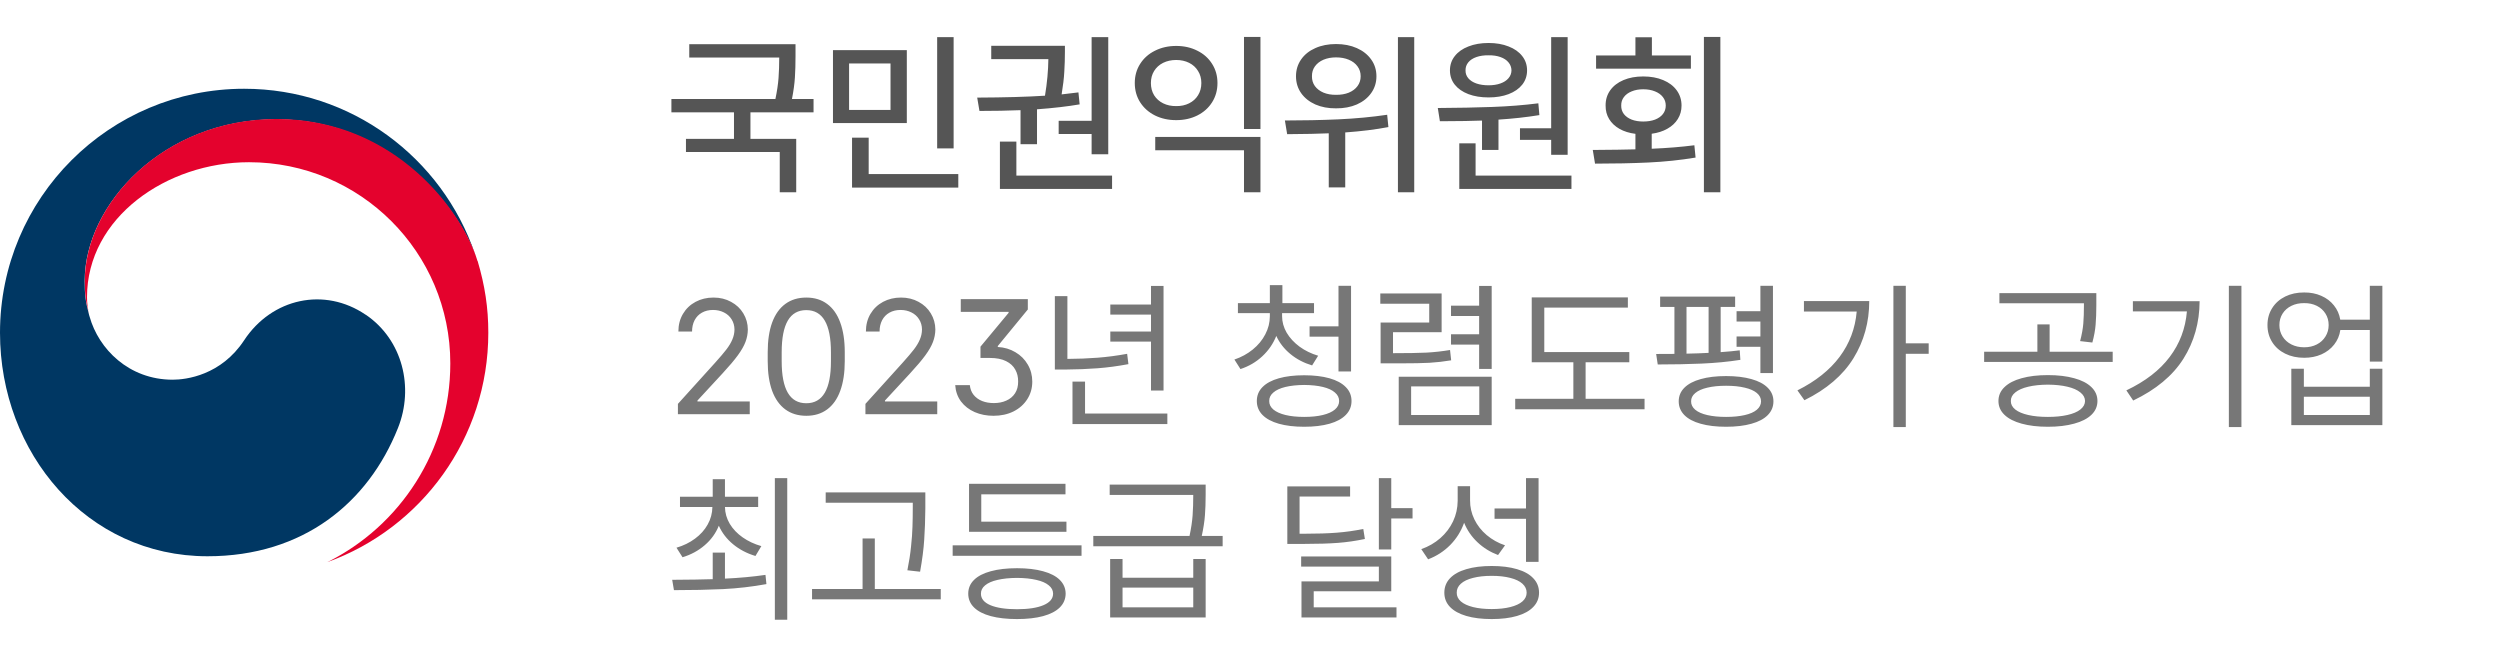 <svg width="169" height="44" viewBox="0 0 169 44" fill="none" xmlns="http://www.w3.org/2000/svg">
<path d="M53.777 3.773C53.777 4.312 53.764 4.799 53.736 5.232C53.709 5.666 53.643 6.152 53.537 6.691H54.996V7.594H50.73V9.387H53.824V12.996H52.711V10.277H46.371V9.387H49.617V7.594H45.387V6.691H52.418C52.527 6.168 52.598 5.695 52.629 5.273C52.66 4.848 52.676 4.387 52.676 3.891H46.594V2.988H53.777V3.773ZM61.301 8.32H56.309V3.387H61.301V8.32ZM57.398 7.43H60.199V4.289H57.398V7.43ZM64.465 10.031H63.352V2.508H64.465V10.031ZM64.781 12.68H57.598V9.305H58.723V11.766H64.781V12.68ZM74.918 10.43H73.793V9.059H71.566V8.168H73.793V2.508H74.918V10.43ZM75.176 12.773H67.594V9.574H68.707V11.871H75.176V12.773ZM66.059 6.598C67.918 6.59 69.445 6.547 70.641 6.469C70.785 5.598 70.861 4.773 70.869 3.996H67.008V3.094H71.988V3.504C71.988 3.949 71.975 4.395 71.947 4.84C71.924 5.285 71.863 5.799 71.766 6.381C72.266 6.326 72.644 6.281 72.902 6.246L72.984 7.055C72.172 7.195 71.211 7.307 70.102 7.389V9.75H68.988V7.447C68.129 7.482 67.203 7.5 66.211 7.5L66.059 6.598ZM85.207 12.996H84.094V10.16H78.094V9.258H85.207V12.996ZM85.207 8.719H84.094V2.496H85.207V8.719ZM79.512 3.105C80.043 3.105 80.519 3.213 80.941 3.428C81.367 3.639 81.699 3.936 81.938 4.318C82.18 4.697 82.301 5.129 82.301 5.613C82.301 6.098 82.18 6.531 81.938 6.914C81.699 7.293 81.367 7.59 80.941 7.805C80.519 8.016 80.043 8.121 79.512 8.121C78.981 8.121 78.502 8.016 78.076 7.805C77.65 7.59 77.316 7.293 77.074 6.914C76.832 6.531 76.711 6.098 76.711 5.613C76.711 5.129 76.832 4.697 77.074 4.318C77.316 3.936 77.65 3.639 78.076 3.428C78.502 3.213 78.981 3.105 79.512 3.105ZM79.512 4.055C79.184 4.055 78.889 4.119 78.627 4.248C78.369 4.377 78.166 4.561 78.018 4.799C77.873 5.033 77.801 5.305 77.801 5.613C77.801 5.926 77.873 6.201 78.018 6.439C78.166 6.674 78.369 6.855 78.627 6.984C78.889 7.113 79.184 7.176 79.512 7.172C79.836 7.176 80.127 7.113 80.385 6.984C80.643 6.855 80.844 6.674 80.988 6.439C81.137 6.201 81.211 5.926 81.211 5.613C81.211 5.305 81.137 5.033 80.988 4.799C80.844 4.561 80.643 4.377 80.385 4.248C80.127 4.119 79.836 4.055 79.512 4.055ZM90.316 2.977C90.84 2.977 91.309 3.068 91.723 3.252C92.137 3.436 92.461 3.693 92.695 4.025C92.93 4.354 93.047 4.73 93.047 5.156C93.047 5.578 92.93 5.955 92.695 6.287C92.461 6.619 92.137 6.877 91.723 7.061C91.309 7.24 90.84 7.328 90.316 7.324C89.793 7.328 89.326 7.24 88.916 7.061C88.506 6.877 88.186 6.621 87.955 6.293C87.725 5.961 87.609 5.582 87.609 5.156C87.609 4.73 87.725 4.352 87.955 4.02C88.186 3.688 88.506 3.432 88.916 3.252C89.326 3.068 89.793 2.977 90.316 2.977ZM90.316 3.879C90 3.879 89.717 3.932 89.467 4.037C89.221 4.143 89.027 4.293 88.887 4.488C88.75 4.68 88.684 4.902 88.688 5.156C88.684 5.406 88.75 5.627 88.887 5.818C89.027 6.01 89.223 6.158 89.473 6.264C89.723 6.365 90.004 6.414 90.316 6.41C90.637 6.414 90.924 6.365 91.178 6.264C91.432 6.158 91.629 6.01 91.769 5.818C91.91 5.627 91.981 5.406 91.981 5.156C91.981 4.902 91.91 4.68 91.769 4.488C91.629 4.293 91.432 4.143 91.178 4.037C90.928 3.932 90.641 3.879 90.316 3.879ZM95.602 12.996H94.5V2.508H95.602V12.996ZM86.859 8.145C88.102 8.145 89.307 8.119 90.475 8.068C91.647 8.014 92.746 7.91 93.773 7.758L93.856 8.59C92.996 8.754 92.023 8.875 90.938 8.953V12.668H89.824V9.012C89.16 9.043 88.223 9.062 87.012 9.07L86.859 8.145ZM105.973 10.465H104.859V9.457H102.75V8.672H104.859V2.508H105.973V10.465ZM106.23 12.773H98.648V9.691H99.75V11.871H106.23V12.773ZM97.195 7.301C98.562 7.293 99.789 7.27 100.875 7.23C101.965 7.191 103.004 7.109 103.992 6.984L104.062 7.781C103.199 7.922 102.277 8.023 101.297 8.086V10.137H100.184V8.15C99.43 8.178 98.66 8.191 97.875 8.191H97.336L97.195 7.301ZM100.629 2.906C101.137 2.906 101.588 2.984 101.982 3.141C102.377 3.293 102.684 3.51 102.902 3.791C103.121 4.068 103.23 4.391 103.23 4.758C103.23 5.125 103.121 5.447 102.902 5.725C102.684 5.998 102.377 6.211 101.982 6.363C101.588 6.512 101.137 6.586 100.629 6.586C100.113 6.586 99.658 6.512 99.264 6.363C98.869 6.211 98.562 5.998 98.344 5.725C98.125 5.447 98.016 5.125 98.016 4.758C98.016 4.391 98.125 4.068 98.344 3.791C98.562 3.51 98.869 3.293 99.264 3.141C99.658 2.984 100.113 2.906 100.629 2.906ZM100.629 3.738C100.32 3.734 100.047 3.773 99.809 3.855C99.57 3.938 99.387 4.057 99.258 4.213C99.129 4.369 99.066 4.551 99.07 4.758C99.066 4.961 99.129 5.139 99.258 5.291C99.387 5.443 99.568 5.561 99.803 5.643C100.041 5.725 100.316 5.766 100.629 5.766C100.93 5.766 101.195 5.725 101.426 5.643C101.66 5.561 101.842 5.443 101.971 5.291C102.104 5.139 102.172 4.961 102.176 4.758C102.172 4.551 102.104 4.369 101.971 4.213C101.842 4.057 101.66 3.938 101.426 3.855C101.195 3.773 100.93 3.734 100.629 3.738ZM116.297 12.996H115.184V2.496H116.297V12.996ZM107.672 10.137C108.934 10.129 109.895 10.115 110.555 10.096V9.047C110.145 8.996 109.787 8.885 109.482 8.713C109.178 8.541 108.943 8.32 108.779 8.051C108.615 7.781 108.535 7.477 108.539 7.137C108.535 6.746 108.639 6.402 108.85 6.105C109.061 5.809 109.359 5.578 109.746 5.414C110.133 5.25 110.578 5.168 111.082 5.168C111.59 5.168 112.039 5.25 112.43 5.414C112.824 5.578 113.129 5.809 113.344 6.105C113.562 6.402 113.672 6.746 113.672 7.137C113.672 7.473 113.588 7.775 113.42 8.045C113.256 8.311 113.021 8.529 112.717 8.701C112.416 8.873 112.062 8.986 111.656 9.041V10.055C112.688 10.012 113.648 9.934 114.539 9.82L114.621 10.652C113.586 10.824 112.52 10.935 111.422 10.986C110.324 11.037 109.125 11.062 107.824 11.062L107.672 10.137ZM114.305 4.641H107.895V3.75H110.555V2.52H111.668V3.75H114.305V4.641ZM111.082 6.035C110.789 6.035 110.529 6.082 110.303 6.176C110.076 6.266 109.9 6.395 109.775 6.562C109.65 6.727 109.59 6.918 109.594 7.137C109.59 7.355 109.65 7.547 109.775 7.711C109.9 7.871 110.076 7.996 110.303 8.086C110.529 8.172 110.789 8.215 111.082 8.215C111.383 8.215 111.648 8.172 111.879 8.086C112.109 7.996 112.287 7.871 112.412 7.711C112.541 7.547 112.605 7.355 112.605 7.137C112.605 6.918 112.541 6.727 112.412 6.562C112.283 6.395 112.104 6.266 111.873 6.176C111.643 6.082 111.379 6.035 111.082 6.035Z" fill="#555555"/>
<path d="M45.827 27.302L48.362 24.498C48.685 24.14 48.933 23.846 49.109 23.617C49.284 23.388 49.417 23.166 49.506 22.951C49.599 22.736 49.648 22.511 49.651 22.274C49.648 22.013 49.581 21.782 49.453 21.581C49.327 21.381 49.155 21.227 48.937 21.12C48.719 21.009 48.473 20.953 48.201 20.953C47.915 20.953 47.664 21.014 47.449 21.136C47.238 21.254 47.073 21.424 46.955 21.646C46.84 21.868 46.783 22.124 46.783 22.414H45.859C45.859 21.966 45.961 21.569 46.166 21.222C46.373 20.871 46.658 20.599 47.02 20.405C47.381 20.212 47.786 20.115 48.233 20.115C48.674 20.115 49.069 20.212 49.42 20.405C49.775 20.595 50.051 20.855 50.248 21.184C50.448 21.514 50.55 21.877 50.554 22.274C50.55 22.568 50.496 22.849 50.393 23.118C50.292 23.386 50.12 23.687 49.877 24.02C49.637 24.349 49.293 24.756 48.846 25.239L47.148 27.076V27.141H50.683V28H45.827V27.302ZM54.507 28.107C53.952 28.107 53.479 27.964 53.089 27.678C52.699 27.391 52.401 26.972 52.197 26.421C51.997 25.866 51.897 25.196 51.897 24.412V23.811C51.897 23.023 51.997 22.353 52.197 21.802C52.401 21.25 52.699 20.831 53.089 20.545C53.479 20.259 53.952 20.115 54.507 20.115C55.058 20.115 55.527 20.259 55.914 20.545C56.304 20.831 56.6 21.25 56.8 21.802C57.004 22.353 57.106 23.023 57.106 23.811V24.412C57.106 25.196 57.004 25.866 56.8 26.421C56.6 26.972 56.304 27.391 55.914 27.678C55.527 27.964 55.058 28.107 54.507 28.107ZM54.507 27.259C55.617 27.259 56.172 26.314 56.172 24.423V23.811C56.172 21.913 55.617 20.964 54.507 20.964C53.948 20.964 53.531 21.2 53.255 21.673C52.98 22.145 52.842 22.858 52.842 23.811V24.423C52.842 25.368 52.98 26.077 53.255 26.55C53.531 27.023 53.948 27.259 54.507 27.259ZM58.503 27.302L61.038 24.498C61.36 24.14 61.609 23.846 61.785 23.617C61.96 23.388 62.093 23.166 62.182 22.951C62.275 22.736 62.324 22.511 62.327 22.274C62.324 22.013 62.257 21.782 62.128 21.581C62.003 21.381 61.831 21.227 61.613 21.12C61.394 21.009 61.149 20.953 60.877 20.953C60.59 20.953 60.34 21.014 60.125 21.136C59.914 21.254 59.749 21.424 59.631 21.646C59.516 21.868 59.459 22.124 59.459 22.414H58.535C58.535 21.966 58.637 21.569 58.841 21.222C59.049 20.871 59.334 20.599 59.695 20.405C60.057 20.212 60.462 20.115 60.909 20.115C61.35 20.115 61.745 20.212 62.096 20.405C62.451 20.595 62.726 20.855 62.923 21.184C63.124 21.514 63.226 21.877 63.23 22.274C63.226 22.568 63.172 22.849 63.068 23.118C62.968 23.386 62.796 23.687 62.553 24.02C62.313 24.349 61.969 24.756 61.522 25.239L59.824 27.076V27.141H63.358V28H58.503V27.302ZM65.561 26.034C65.586 26.288 65.67 26.507 65.813 26.689C65.96 26.872 66.151 27.012 66.388 27.108C66.624 27.201 66.889 27.248 67.183 27.248C67.498 27.248 67.779 27.192 68.026 27.081C68.276 26.971 68.474 26.806 68.617 26.587C68.76 26.365 68.83 26.099 68.826 25.787C68.83 25.49 68.765 25.223 68.633 24.987C68.504 24.747 68.296 24.555 68.01 24.412C67.723 24.269 67.358 24.197 66.914 24.197H66.28V23.435L68.182 21.146V21.082H64.948V20.223H69.481V20.921L67.451 23.392V23.456C67.892 23.481 68.289 23.599 68.644 23.811C68.998 24.018 69.276 24.296 69.476 24.643C69.68 24.99 69.782 25.375 69.782 25.798C69.782 26.238 69.669 26.634 69.444 26.985C69.222 27.336 68.912 27.611 68.515 27.812C68.117 28.009 67.666 28.107 67.161 28.107C66.699 28.107 66.277 28.025 65.894 27.86C65.51 27.692 65.201 27.452 64.964 27.141C64.732 26.826 64.601 26.457 64.572 26.034H65.561ZM78.655 26.399H77.807V23.091H75.057V22.414H77.807V21.265H75.057V20.588H77.807V19.331H78.655V26.399ZM78.913 28.666H72.5V25.798H73.349V27.957H78.913V28.666ZM72.156 24.262C72.88 24.258 73.562 24.231 74.203 24.181C74.847 24.131 75.511 24.043 76.195 23.918L76.281 24.616C75.558 24.752 74.863 24.845 74.197 24.895C73.535 24.946 72.811 24.974 72.027 24.981H71.308V20.019H72.156V24.262ZM86.669 21.372C86.669 21.762 86.773 22.137 86.981 22.495C87.192 22.849 87.482 23.162 87.851 23.435C88.219 23.703 88.638 23.907 89.107 24.047L88.699 24.702C88.144 24.537 87.655 24.281 87.233 23.934C86.81 23.587 86.492 23.178 86.277 22.709C86.069 23.232 85.754 23.691 85.332 24.084C84.913 24.475 84.42 24.763 83.855 24.949L83.446 24.305C83.912 24.147 84.325 23.922 84.687 23.628C85.052 23.331 85.335 22.987 85.536 22.597C85.74 22.206 85.842 21.798 85.842 21.372V21.168H83.683V20.491H85.842V19.277H86.69V20.491H88.828V21.168H86.669V21.372ZM91.331 25.11H90.482V22.758H88.527V22.06H90.482V19.32H91.331V25.11ZM88.162 25.368C88.825 25.368 89.396 25.436 89.876 25.572C90.355 25.708 90.722 25.907 90.977 26.169C91.234 26.426 91.363 26.74 91.363 27.108C91.363 27.474 91.234 27.787 90.977 28.048C90.722 28.31 90.355 28.509 89.876 28.645C89.396 28.781 88.825 28.849 88.162 28.849C87.5 28.849 86.928 28.781 86.449 28.645C85.969 28.509 85.6 28.31 85.342 28.048C85.088 27.787 84.961 27.474 84.961 27.108C84.961 26.74 85.088 26.426 85.342 26.169C85.6 25.907 85.969 25.708 86.449 25.572C86.928 25.436 87.5 25.368 88.162 25.368ZM88.162 26.023C87.675 26.027 87.253 26.072 86.894 26.158C86.54 26.244 86.268 26.369 86.078 26.534C85.888 26.695 85.795 26.886 85.799 27.108C85.795 27.327 85.888 27.518 86.078 27.683C86.272 27.844 86.545 27.968 86.9 28.054C87.258 28.14 87.679 28.183 88.162 28.183C88.649 28.183 89.07 28.14 89.424 28.054C89.779 27.968 90.051 27.844 90.241 27.683C90.43 27.522 90.525 27.33 90.525 27.108C90.525 26.886 90.43 26.695 90.241 26.534C90.055 26.369 89.784 26.244 89.43 26.158C89.075 26.072 88.653 26.027 88.162 26.023ZM100.838 28.741H94.554V25.465H100.838V28.741ZM95.392 28.054H100V26.12H95.392V28.054ZM100.838 24.939H99.989V23.295H98.088V22.597H99.989V21.361H98.088V20.663H99.989V19.331H100.838V24.939ZM97.454 22.457H94.167V23.875C95.141 23.875 95.893 23.863 96.423 23.837C96.953 23.809 97.486 23.75 98.023 23.66L98.099 24.358C97.601 24.441 97.11 24.496 96.627 24.525C96.144 24.55 95.506 24.562 94.715 24.562H94.006H93.329V21.802H96.616V20.534H93.308V19.836H97.454V22.457ZM110.141 24.487H107.187V26.958H111.172V27.667H102.428V26.958H106.359V24.487H103.545V20.105H110.044V20.792H104.394V23.8H110.141V24.487ZM117.295 20.749H116.317V23.805C116.826 23.769 117.256 23.728 117.606 23.682L117.649 24.326C116.826 24.455 115.952 24.539 115.028 24.579C114.104 24.618 113.116 24.638 112.063 24.638L111.956 23.929L113.191 23.923V20.749H112.225V20.051H117.295V20.749ZM119.852 25.218H119.003V23.445H117.392V22.747H119.003V21.737H117.392V21.039H119.003V19.32H119.852V25.218ZM116.683 25.422C117.345 25.422 117.916 25.49 118.396 25.626C118.876 25.759 119.243 25.954 119.497 26.211C119.755 26.466 119.884 26.772 119.884 27.13C119.884 27.491 119.757 27.801 119.502 28.059C119.248 28.317 118.881 28.512 118.401 28.645C117.922 28.781 117.349 28.849 116.683 28.849C116.017 28.849 115.444 28.781 114.964 28.645C114.484 28.512 114.117 28.317 113.863 28.059C113.609 27.801 113.481 27.491 113.481 27.13C113.481 26.772 113.609 26.466 113.863 26.211C114.121 25.954 114.489 25.759 114.969 25.626C115.449 25.49 116.02 25.422 116.683 25.422ZM116.683 26.077C116.196 26.077 115.773 26.12 115.415 26.206C115.061 26.288 114.788 26.41 114.599 26.571C114.409 26.729 114.316 26.915 114.319 27.13C114.316 27.348 114.409 27.538 114.599 27.699C114.788 27.857 115.061 27.977 115.415 28.059C115.77 28.141 116.192 28.183 116.683 28.183C117.17 28.183 117.59 28.141 117.945 28.059C118.303 27.977 118.575 27.857 118.761 27.699C118.951 27.538 119.046 27.348 119.046 27.13C119.046 26.912 118.951 26.724 118.761 26.566C118.571 26.408 118.299 26.288 117.945 26.206C117.59 26.12 117.17 26.077 116.683 26.077ZM114.008 23.907C114.566 23.896 115.064 23.879 115.501 23.854V20.749H114.008V23.907ZM128.832 23.209H130.379V23.918H128.832V28.87H127.994V19.32H128.832V23.209ZM126.361 20.352C126.361 21.773 126.005 23.062 125.292 24.219C124.58 25.372 123.475 26.317 121.979 27.055L121.506 26.389C122.734 25.776 123.685 25.021 124.358 24.122C125.031 23.22 125.416 22.199 125.513 21.061H121.946V20.352H126.361ZM138.436 25.357C139.119 25.357 139.712 25.427 140.213 25.567C140.718 25.703 141.107 25.904 141.379 26.169C141.651 26.43 141.787 26.743 141.787 27.108C141.787 27.47 141.651 27.782 141.379 28.043C141.107 28.304 140.718 28.503 140.213 28.639C139.708 28.779 139.116 28.849 138.436 28.849C137.755 28.849 137.164 28.779 136.663 28.639C136.162 28.503 135.775 28.304 135.503 28.043C135.231 27.782 135.095 27.47 135.095 27.108C135.095 26.743 135.231 26.43 135.503 26.169C135.775 25.904 136.162 25.703 136.663 25.567C137.164 25.427 137.755 25.357 138.436 25.357ZM138.436 26.002C137.931 26.006 137.488 26.052 137.109 26.142C136.729 26.231 136.438 26.36 136.233 26.528C136.029 26.693 135.929 26.886 135.933 27.108C135.929 27.327 136.029 27.518 136.233 27.683C136.438 27.844 136.729 27.968 137.109 28.054C137.488 28.14 137.931 28.183 138.436 28.183C138.94 28.183 139.381 28.14 139.757 28.054C140.136 27.968 140.428 27.844 140.632 27.683C140.84 27.518 140.946 27.327 140.949 27.108C140.946 26.886 140.84 26.693 140.632 26.528C140.428 26.36 140.136 26.231 139.757 26.142C139.381 26.052 138.94 26.006 138.436 26.002ZM141.712 20.62C141.712 21.136 141.696 21.578 141.664 21.947C141.635 22.312 141.562 22.715 141.443 23.155L140.616 23.059C140.731 22.618 140.802 22.224 140.831 21.877C140.86 21.53 140.874 21.111 140.874 20.62V20.502H135.159V19.814H141.712V20.62ZM142.818 24.466H134.128V23.778H137.727V21.931H138.554V23.778H142.818V24.466ZM151.52 28.87H150.671V19.32H151.52V28.87ZM148.694 20.362C148.687 21.805 148.322 23.102 147.599 24.251C146.875 25.397 145.744 26.338 144.204 27.076L143.742 26.389C145.017 25.784 145.993 25.032 146.669 24.133C147.35 23.234 147.738 22.206 147.835 21.05H144.183V20.362H148.694ZM155.763 19.771C156.185 19.768 156.57 19.843 156.917 19.997C157.265 20.148 157.549 20.362 157.771 20.642C157.997 20.921 158.14 21.243 158.201 21.608H160.199V19.32H161.048V24.444H160.199V22.307H158.207C158.153 22.679 158.013 23.009 157.788 23.295C157.566 23.578 157.279 23.798 156.928 23.956C156.577 24.11 156.189 24.186 155.763 24.186C155.283 24.186 154.855 24.093 154.479 23.907C154.103 23.721 153.809 23.46 153.598 23.123C153.387 22.787 153.281 22.403 153.281 21.974C153.281 21.544 153.387 21.163 153.598 20.83C153.809 20.493 154.103 20.232 154.479 20.045C154.859 19.859 155.286 19.768 155.763 19.771ZM155.763 20.491C155.44 20.488 155.152 20.549 154.898 20.674C154.644 20.799 154.445 20.975 154.302 21.2C154.159 21.426 154.087 21.684 154.087 21.974C154.087 22.26 154.159 22.518 154.302 22.747C154.445 22.976 154.644 23.155 154.898 23.284C155.152 23.413 155.44 23.477 155.763 23.477C156.081 23.477 156.366 23.413 156.617 23.284C156.867 23.155 157.062 22.976 157.202 22.747C157.345 22.518 157.417 22.26 157.417 21.974C157.417 21.684 157.345 21.426 157.202 21.2C157.062 20.975 156.867 20.799 156.617 20.674C156.366 20.549 156.081 20.488 155.763 20.491ZM155.741 26.142H160.199V24.928H161.048V28.741H154.893V24.928H155.741V26.142ZM160.199 28.054V26.818H155.741V28.054H160.199ZM49.007 39.115C50.002 39.068 50.915 38.984 51.746 38.862L51.81 39.485C50.851 39.661 49.872 39.774 48.873 39.824C47.877 39.87 46.773 39.894 45.559 39.894L45.44 39.195C46.629 39.188 47.542 39.174 48.18 39.152V37.358H49.007V39.115ZM51.252 34.275H49.007C49.014 34.68 49.123 35.06 49.334 35.414C49.546 35.765 49.836 36.069 50.205 36.327C50.573 36.585 50.994 36.782 51.467 36.918L51.069 37.584C50.493 37.412 49.99 37.149 49.56 36.794C49.13 36.44 48.808 36.021 48.593 35.538C48.389 36.046 48.072 36.485 47.643 36.853C47.217 37.222 46.715 37.495 46.139 37.67L45.73 37.025C46.203 36.886 46.62 36.682 46.982 36.413C47.347 36.145 47.632 35.828 47.836 35.462C48.044 35.094 48.151 34.698 48.158 34.275H45.967V33.577H48.18V32.395H49.007V33.577H51.252V34.275ZM53.218 41.892H52.38V32.32H53.218V41.892ZM62.553 34.243V34.361C62.546 35.149 62.52 35.856 62.477 36.483C62.438 37.106 62.345 37.828 62.198 38.648L61.339 38.551C61.453 37.985 61.536 37.452 61.586 36.95C61.64 36.449 61.672 36.003 61.683 35.613C61.697 35.222 61.704 34.766 61.704 34.243V33.985H55.817V33.287H62.553V34.243ZM63.595 40.517H54.894V39.818H58.31V36.402H59.137V39.818H63.595V40.517ZM73.112 37.573H64.4V36.864H73.112V37.573ZM72.092 35.951H65.507V32.707H72.027V33.416H66.334V35.264H72.092V35.951ZM68.751 38.411C69.431 38.411 70.017 38.479 70.507 38.615C71.001 38.748 71.379 38.943 71.641 39.201C71.902 39.459 72.034 39.768 72.038 40.13C72.034 40.495 71.902 40.807 71.641 41.065C71.379 41.322 71.003 41.517 70.513 41.65C70.022 41.782 69.435 41.849 68.751 41.849C68.064 41.849 67.473 41.782 66.978 41.65C66.484 41.517 66.107 41.322 65.845 41.065C65.584 40.807 65.453 40.495 65.453 40.13C65.453 39.768 65.584 39.459 65.845 39.201C66.107 38.943 66.484 38.748 66.978 38.615C67.473 38.479 68.064 38.411 68.751 38.411ZM68.751 39.066C68.239 39.07 67.8 39.115 67.435 39.201C67.07 39.283 66.79 39.405 66.597 39.566C66.404 39.724 66.309 39.911 66.312 40.13C66.309 40.467 66.52 40.726 66.946 40.909C67.376 41.091 67.978 41.183 68.751 41.183C69.514 41.183 70.11 41.091 70.54 40.909C70.973 40.726 71.189 40.467 71.189 40.13C71.189 39.911 71.091 39.724 70.894 39.566C70.701 39.405 70.421 39.283 70.056 39.201C69.691 39.115 69.256 39.07 68.751 39.066ZM75.884 39.056H80.664V37.788H81.502V41.741H75.046V37.788H75.884V39.056ZM80.664 41.054V39.722H75.884V41.054H80.664ZM81.502 33.459C81.502 33.964 81.486 34.42 81.454 34.829C81.425 35.237 81.353 35.704 81.239 36.23H82.651V36.929H73.907V36.23H80.412C80.523 35.708 80.592 35.242 80.621 34.834C80.65 34.426 80.664 33.967 80.664 33.459H75.014V32.761H81.502V33.459ZM91.267 33.566H87.851V36.08H88.194C89.046 36.08 89.77 36.057 90.364 36.01C90.962 35.964 91.56 35.88 92.158 35.758L92.266 36.435C91.66 36.563 91.055 36.651 90.45 36.698C89.849 36.744 89.097 36.768 88.194 36.768H87.765H87.023V32.879H91.267V33.566ZM94.049 34.351H95.488V35.049H94.049V37.144H93.211V32.32H94.049V34.351ZM94.049 39.969H88.807V41.054H94.403V41.741H87.98V39.303H93.211V38.304H87.958V37.616H94.049V39.969ZM99.377 33.824C99.373 34.272 99.47 34.7 99.667 35.108C99.864 35.513 100.141 35.867 100.5 36.171C100.861 36.476 101.275 36.707 101.74 36.864L101.268 37.52C100.738 37.319 100.274 37.031 99.876 36.655C99.479 36.279 99.178 35.84 98.974 35.339C98.77 35.912 98.457 36.413 98.034 36.843C97.612 37.269 97.114 37.591 96.541 37.81L96.079 37.122C96.566 36.95 96.994 36.703 97.363 36.381C97.735 36.055 98.023 35.675 98.228 35.242C98.432 34.805 98.535 34.343 98.539 33.856V32.868H99.377V33.824ZM104.007 37.981H103.158V35.07H101.031V34.372H103.158V32.32H104.007V37.981ZM100.838 38.261C101.5 38.261 102.071 38.332 102.551 38.476C103.031 38.615 103.398 38.821 103.652 39.093C103.91 39.362 104.039 39.686 104.039 40.065C104.039 40.441 103.91 40.762 103.652 41.027C103.398 41.295 103.031 41.499 102.551 41.639C102.071 41.779 101.5 41.849 100.838 41.849C100.175 41.849 99.604 41.779 99.124 41.639C98.645 41.499 98.276 41.295 98.018 41.027C97.764 40.762 97.637 40.441 97.637 40.065C97.637 39.686 97.764 39.362 98.018 39.093C98.276 38.821 98.645 38.615 99.124 38.476C99.604 38.332 100.175 38.261 100.838 38.261ZM100.838 38.927C100.354 38.927 99.934 38.973 99.576 39.066C99.218 39.156 98.944 39.287 98.754 39.459C98.564 39.63 98.471 39.833 98.475 40.065C98.471 40.291 98.564 40.488 98.754 40.656C98.944 40.821 99.218 40.948 99.576 41.038C99.934 41.127 100.354 41.172 100.838 41.172C101.321 41.172 101.74 41.127 102.095 41.038C102.453 40.948 102.727 40.821 102.917 40.656C103.106 40.488 103.201 40.291 103.201 40.065C103.201 39.833 103.106 39.63 102.917 39.459C102.727 39.287 102.453 39.156 102.095 39.066C101.74 38.973 101.321 38.927 100.838 38.927Z" fill="#777777"/>
<g clip-path="url(#clip0_242_4820)">
<path d="M24.718 21.276C21.941 19.383 18.38 20.156 16.505 23.001C14.948 25.37 12.587 25.668 11.675 25.668C8.699 25.668 6.665 23.576 6.06 21.415C6.06 21.415 6.051 21.375 6.041 21.356C6.041 21.336 6.031 21.306 6.021 21.286C5.783 20.384 5.723 19.948 5.723 18.996C5.723 13.822 11.04 8.062 18.687 8.062C26.334 8.062 31.006 14.02 32.167 17.341C32.147 17.281 32.127 17.222 32.107 17.162C29.886 10.659 23.736 6 16.505 6C7.39 6 0 13.385 0 22.496C0 30.634 5.872 37.603 14.025 37.603C20.522 37.603 24.896 33.965 26.9 28.939C28.001 26.193 27.217 22.971 24.728 21.276H24.718Z" fill="#003763"/>
<path d="M32.276 17.638C31.314 14.406 26.791 8.042 18.697 8.042C11.04 8.042 5.733 13.802 5.733 18.976C5.733 19.938 5.792 20.364 6.03 21.266C5.931 20.87 5.882 20.473 5.882 20.087C5.882 14.694 11.277 10.966 16.832 10.966C24.351 10.966 30.441 17.053 30.441 24.567C30.441 30.456 27.049 35.551 22.129 38C28.477 35.71 33.01 29.633 33.01 22.495C33.01 20.81 32.782 19.313 32.286 17.638H32.276Z" fill="#E4022D"/>
</g>
<defs>
<clipPath id="clip0_242_4820">
<rect width="33" height="32" fill="white" transform="translate(0 6)"/>
</clipPath>
</defs>
</svg>

